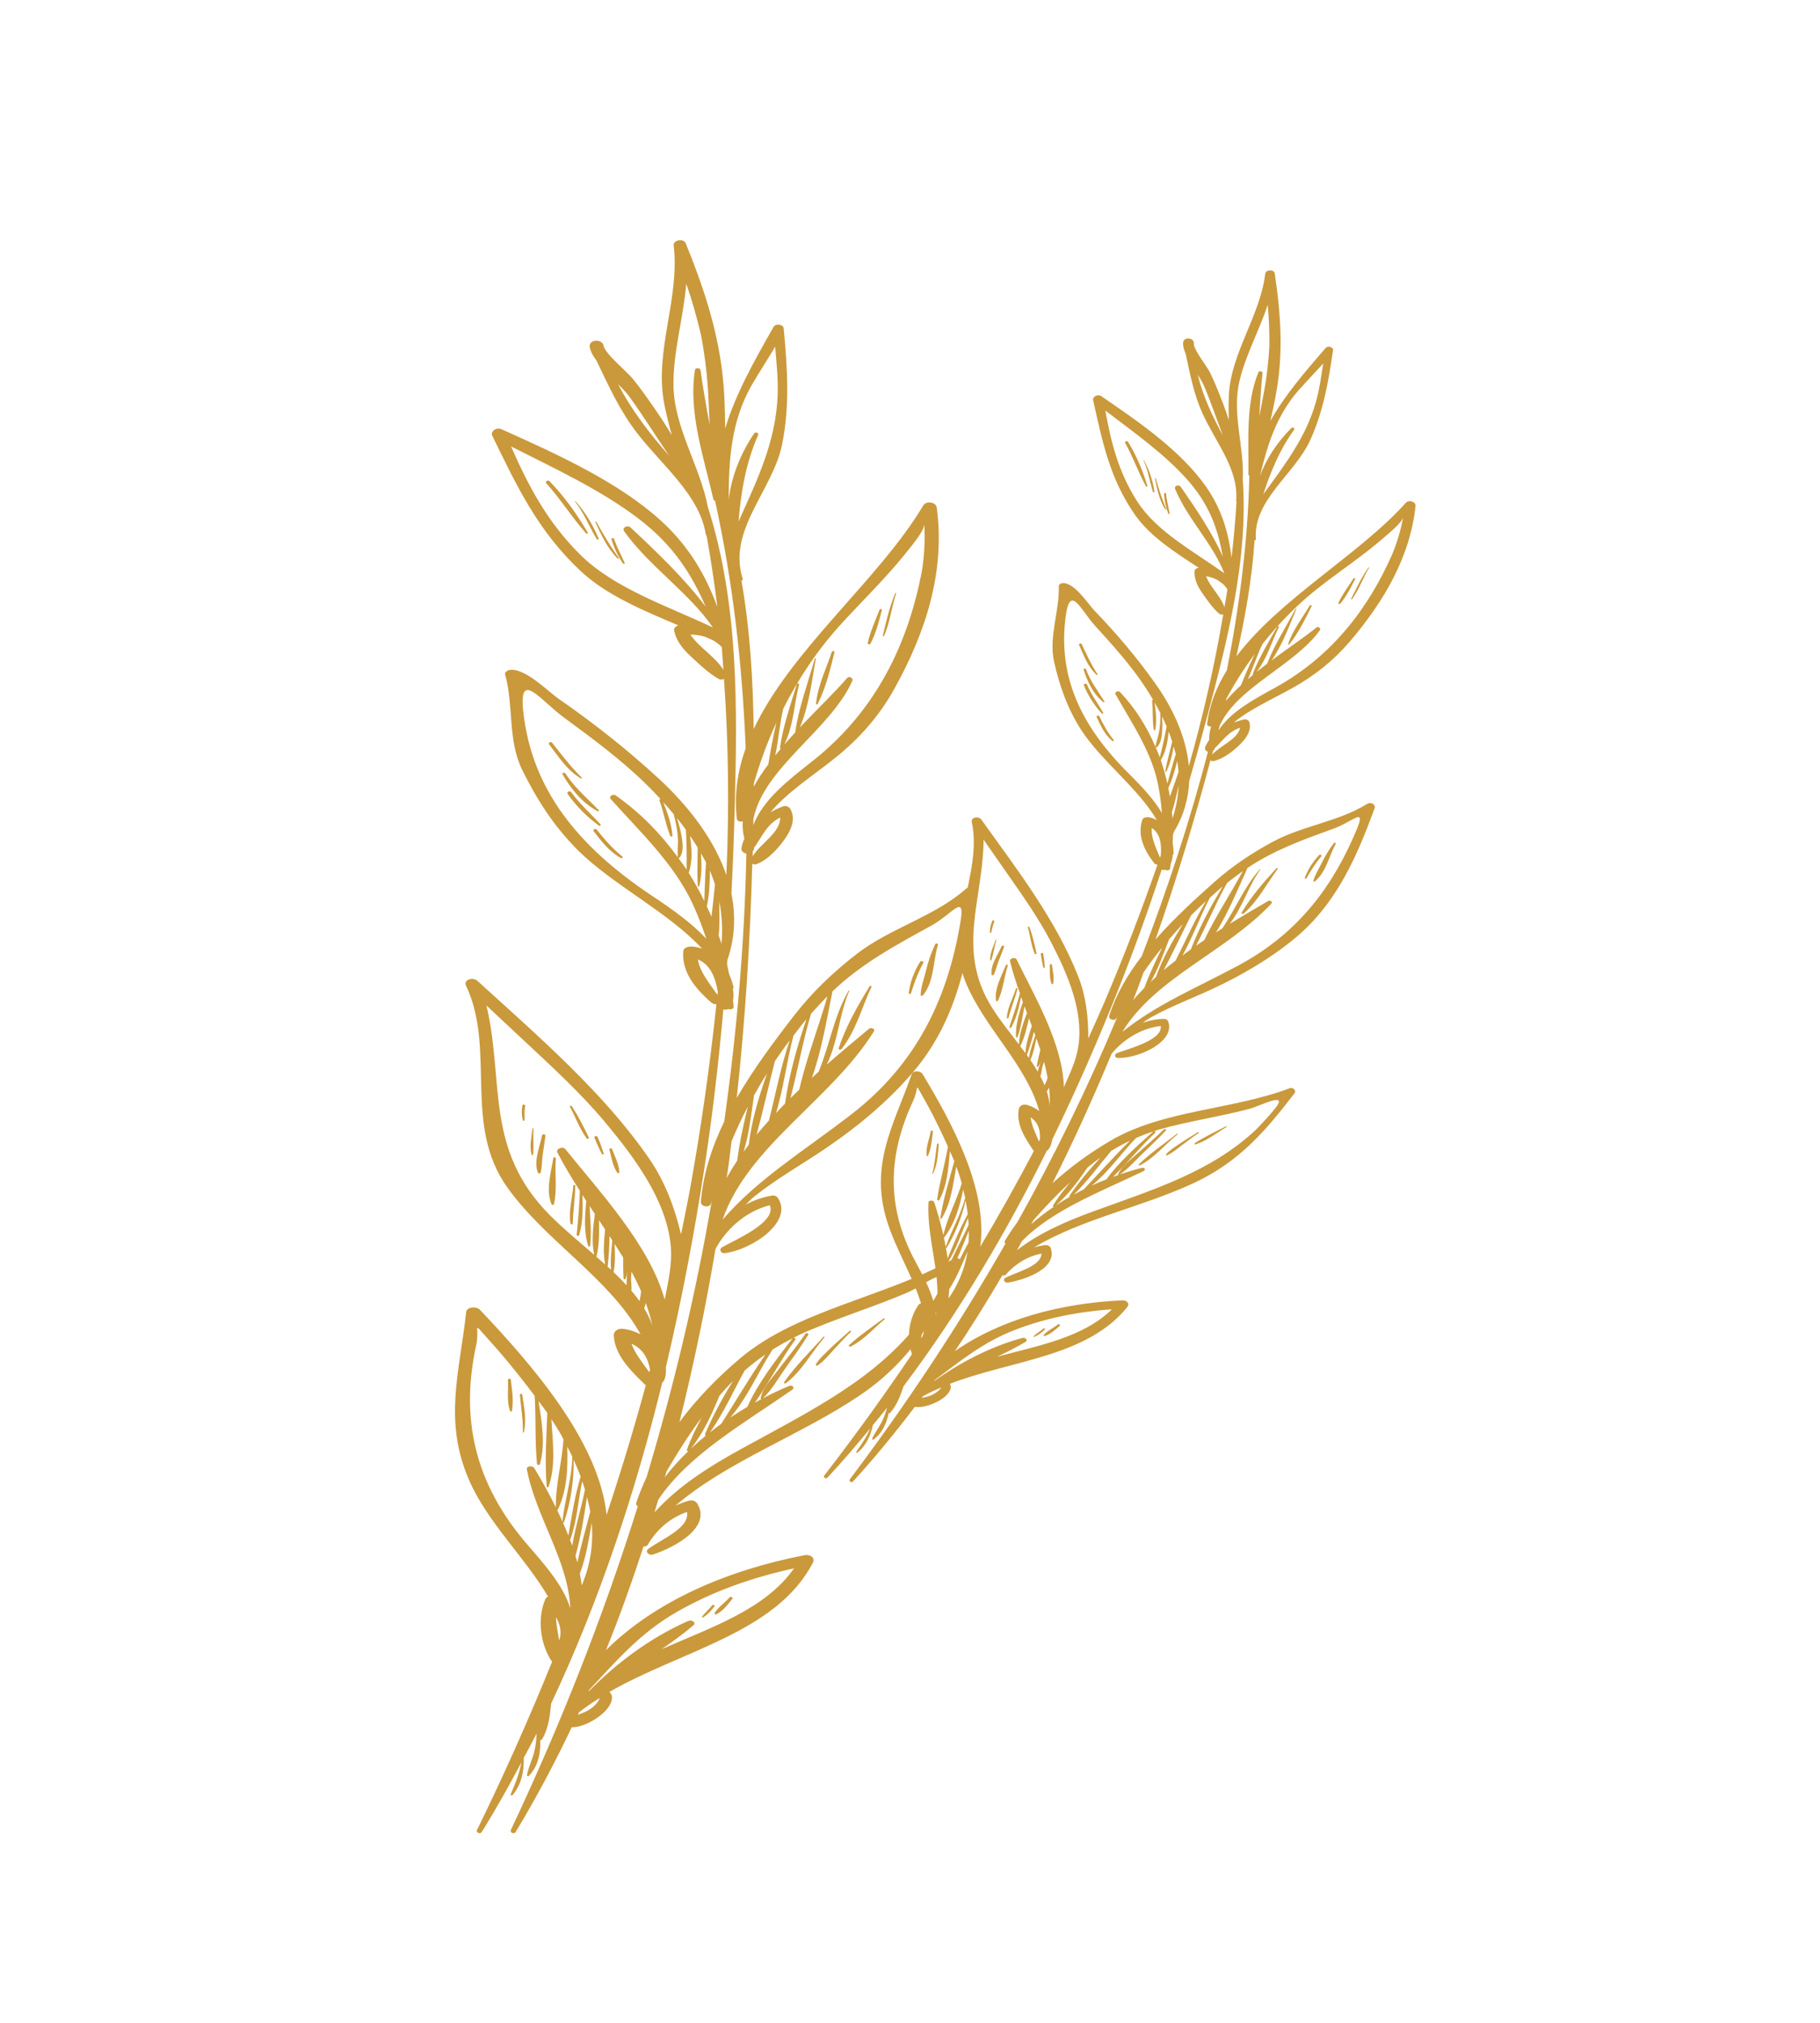 <svg width="72" height="80" viewBox="0 0 72 80" fill="none" xmlns="http://www.w3.org/2000/svg">
<g clip-path="url(#clip0_2540_143)">
<path d="M32.611 58.352C33.833 56.77 34.985 55.171 36.079 53.552C35.845 52.954 35.954 52.15 36.337 51.604C36.361 51.571 36.396 51.554 36.435 51.545C36.033 50.233 35.169 49.005 34.927 47.631C34.587 45.697 35.437 44.28 36.066 42.484C36.122 42.322 36.416 42.343 36.496 42.475C37.626 44.349 39.088 47.005 38.781 49.304C39.519 48.062 40.225 46.803 40.897 45.525C40.545 45.004 40.189 44.463 40.307 43.852C40.331 43.729 40.48 43.655 40.629 43.697C40.812 43.747 40.973 43.835 41.114 43.942C40.583 42.075 38.964 40.68 38.206 38.858C37.327 36.745 38.883 34.592 38.444 32.504C38.406 32.319 38.714 32.264 38.822 32.413C40.263 34.419 41.777 36.393 42.653 38.61C42.967 39.406 43.057 40.24 43.053 41.071C43.266 40.594 43.485 40.12 43.691 39.637C44.443 37.868 45.148 36.047 45.79 34.197C45.74 34.193 45.689 34.175 45.66 34.138C45.255 33.607 44.99 33.048 45.188 32.425C45.22 32.325 45.371 32.304 45.475 32.325C45.587 32.349 45.682 32.389 45.767 32.437C45.036 31.183 43.584 30.104 42.796 28.903C42.233 28.046 41.914 27.118 41.7 26.172C41.478 25.189 41.919 24.17 41.886 23.18C41.883 23.104 41.99 23.056 42.073 23.06C42.542 23.079 43.049 23.895 43.303 24.156C44.184 25.067 44.984 26.019 45.695 27.019C46.413 28.024 46.926 29.157 47.031 30.296C47.595 28.31 48.054 26.303 48.392 24.295C48.339 24.313 48.272 24.307 48.224 24.264C47.952 24.026 47.752 23.722 47.555 23.444C47.37 23.184 47.24 22.893 47.255 22.591C47.259 22.517 47.337 22.468 47.423 22.455C46.473 21.84 45.497 21.208 44.914 20.38C43.897 18.932 43.605 17.436 43.244 15.823C43.215 15.691 43.427 15.572 43.565 15.667C45.066 16.69 46.702 17.825 47.683 19.206C48.328 20.113 48.606 21.07 48.719 22.064C48.807 21.323 48.871 20.584 48.918 19.845C48.91 19.834 48.902 19.823 48.903 19.808C49.01 18.574 48.108 17.51 47.591 16.394C47.229 15.612 47.083 14.806 46.906 13.995C46.832 13.826 46.789 13.666 46.808 13.531C46.841 13.315 47.231 13.354 47.227 13.566C47.199 13.81 47.736 14.471 47.857 14.712C48.047 15.093 48.199 15.485 48.353 15.876C48.449 16.121 48.535 16.367 48.614 16.614C48.602 16.283 48.601 15.952 48.615 15.623C48.693 13.968 49.858 12.475 50.054 10.824C50.074 10.657 50.404 10.644 50.429 10.815C50.636 12.188 50.744 13.52 50.582 14.9C50.512 15.488 50.39 16.068 50.257 16.647C50.808 15.661 51.589 14.745 52.443 13.764C52.535 13.658 52.753 13.727 52.735 13.852C52.557 15.071 52.362 16.227 51.843 17.386C51.233 18.747 49.572 19.766 49.683 21.313C49.686 21.346 49.66 21.366 49.63 21.377C49.531 22.909 49.253 24.444 48.913 25.959C50.625 23.682 53.778 21.933 55.61 19.89C55.737 19.748 56.016 19.842 55.999 20.008C55.793 21.974 54.794 23.735 53.411 25.358C52.78 26.099 52.036 26.705 51.118 27.217C50.334 27.656 49.462 28.034 48.808 28.576C48.945 28.525 49.085 28.482 49.225 28.453C49.321 28.434 49.407 28.498 49.426 28.566C49.511 28.875 49.329 29.163 49.094 29.402C48.838 29.663 48.438 29.995 48.031 30.095C47.972 30.11 47.921 30.097 47.886 30.07C47.25 32.454 46.536 34.814 45.713 37.154C46.419 36.351 47.231 35.6 48.047 34.877C48.736 34.266 49.51 33.742 50.366 33.283C51.539 32.653 52.95 32.497 54.086 31.793C54.243 31.696 54.433 31.825 54.381 31.965C53.712 33.775 52.918 35.706 51.232 37.103C50.263 37.904 49.157 38.556 47.95 39.117C47.154 39.486 46.29 39.811 45.539 40.233C45.423 40.297 45.313 40.372 45.206 40.451C45.477 40.357 45.766 40.297 46.066 40.295C46.119 40.294 46.187 40.333 46.204 40.374C46.536 41.17 45.081 41.858 44.224 41.841C44.091 41.839 44.076 41.69 44.184 41.649C44.642 41.476 46.007 41.13 45.918 40.579C45.119 40.659 44.395 41.158 43.975 41.676C43.263 43.388 42.486 45.104 41.635 46.798C42.316 46.173 43.088 45.609 43.93 45.114C46.013 43.892 48.724 43.902 51.008 43.043C51.168 42.983 51.291 43.134 51.209 43.24C50.128 44.645 49.066 45.934 47.221 46.791C45.156 47.749 42.786 48.206 40.904 49.336C41.046 49.294 41.193 49.26 41.347 49.243C41.461 49.23 41.544 49.287 41.572 49.37C41.828 50.138 40.642 50.594 39.874 50.726C39.747 50.748 39.656 50.599 39.768 50.54C40.231 50.295 41.178 50.087 41.203 49.579C40.621 49.687 40.135 50.016 39.796 50.402C39.761 50.442 39.704 50.45 39.653 50.439C39.057 51.457 38.436 52.46 37.775 53.437C39.586 52.173 41.961 51.537 44.398 51.427C44.581 51.418 44.703 51.557 44.599 51.687C43.005 53.673 40.03 53.785 37.573 54.728C37.61 54.785 37.627 54.85 37.609 54.913C37.553 55.116 37.358 55.278 37.151 55.396C36.911 55.532 36.508 55.69 36.191 55.639C35.419 56.657 34.609 57.644 33.751 58.586C33.683 58.66 33.563 58.581 33.623 58.501C35.907 55.466 37.95 52.377 39.775 49.186C39.743 49.154 39.731 49.112 39.758 49.065C39.91 48.811 40.079 48.565 40.256 48.324C41.722 45.69 43.047 42.986 44.219 40.175C44.206 40.202 44.19 40.228 44.177 40.255C44.1 40.408 43.835 40.316 43.883 40.164C44.154 39.323 44.609 38.546 45.169 37.815C46.177 35.19 47.074 32.478 47.786 29.731C47.707 29.708 47.649 29.628 47.673 29.558C47.71 29.455 47.769 29.358 47.835 29.265C47.832 29.085 47.858 28.907 47.911 28.731C47.835 28.741 47.746 28.701 47.755 28.626C47.848 27.863 48.128 27.165 48.533 26.511C49.044 23.943 49.366 21.364 49.425 18.816C49.405 18.805 49.387 18.79 49.387 18.764C49.406 17.458 49.269 15.981 49.781 14.726C49.81 14.65 49.954 14.682 49.946 14.757C49.885 15.319 49.854 15.893 49.817 16.469C49.883 16.134 49.951 15.8 50.011 15.465C50.118 14.875 50.184 14.298 50.215 13.702C50.224 13.15 50.202 12.601 50.151 12.051C49.821 13.076 49.258 14.067 49.024 15.113C48.736 16.395 49.231 17.689 49.165 18.973C49.384 22.091 48.569 25.276 47.764 28.311C47.534 29.175 47.294 30.036 47.045 30.894C47.018 31.576 46.833 32.252 46.441 32.898C46.427 32.941 46.413 32.983 46.401 33.026C46.399 33.127 46.395 33.227 46.39 33.328C46.412 33.466 46.427 33.608 46.425 33.758C46.425 33.78 46.411 33.794 46.393 33.805C46.388 33.931 46.362 34.054 46.313 34.164C46.305 34.223 46.3 34.283 46.29 34.341C46.277 34.425 46.176 34.436 46.111 34.399C46.061 34.414 46.005 34.41 45.958 34.391C45.433 35.983 44.866 37.566 44.24 39.137C43.458 41.103 42.589 43.094 41.629 45.065C41.609 45.198 41.57 45.329 41.488 45.448C41.471 45.475 41.443 45.493 41.413 45.509C39.809 48.744 37.935 51.91 35.747 54.821C35.62 55.192 35.489 55.57 35.206 55.885C35.191 55.904 35.166 55.892 35.159 55.875C35.08 56.268 34.912 56.678 34.553 56.933C34.527 56.952 34.49 56.926 34.501 56.903C34.598 56.679 34.758 56.473 34.872 56.255C34.971 56.067 35.038 55.871 35.093 55.674C34.905 55.912 34.711 56.142 34.518 56.377C34.521 56.38 34.528 56.381 34.527 56.385C34.439 56.77 34.274 57.164 33.922 57.448C33.893 57.471 33.859 57.436 33.875 57.413C34.089 57.113 34.289 56.817 34.426 56.492C33.879 57.155 33.323 57.809 32.737 58.435C32.669 58.507 32.549 58.428 32.61 58.348L32.611 58.352ZM47.626 15.248C47.573 15.124 47.483 14.976 47.383 14.818C47.585 15.651 47.963 16.469 48.382 17.228C48.126 16.57 47.905 15.903 47.626 15.248ZM36.462 55.286C36.58 55.261 36.698 55.236 36.805 55.194C36.968 55.13 37.115 55.034 37.213 54.911C37.222 54.899 37.229 54.885 37.234 54.871C36.988 54.977 36.746 55.088 36.515 55.217C36.498 55.24 36.479 55.263 36.462 55.286ZM36.946 54.628C37.95 53.905 39.173 53.257 40.446 52.914C40.565 52.881 40.682 53.003 40.568 53.071C40.209 53.284 39.829 53.476 39.441 53.659C41.072 53.214 42.828 52.911 43.989 51.781C42.652 51.874 41.387 52.122 40.16 52.592C38.901 53.074 37.979 53.836 36.986 54.574C36.973 54.592 36.96 54.61 36.947 54.627L36.946 54.628ZM43.024 46.171C42.662 46.698 42.276 47.235 41.778 47.666C41.955 47.55 42.136 47.437 42.324 47.33C42.307 47.32 42.296 47.305 42.309 47.287C42.667 46.772 43.085 46.263 43.538 45.782C43.359 45.904 43.192 46.038 43.024 46.171ZM43.959 45.517C43.469 46.098 43.028 46.712 42.473 47.25C42.606 47.177 42.738 47.104 42.874 47.037C43.481 46.4 44.066 45.739 44.701 45.116C44.441 45.237 44.198 45.374 43.96 45.516L43.959 45.517ZM44.944 45.003C44.353 45.619 43.869 46.334 43.187 46.889C43.38 46.801 43.576 46.716 43.773 46.639C44.266 45.959 44.971 45.331 45.62 44.752C45.629 44.745 45.638 44.743 45.647 44.741C45.403 44.818 45.17 44.907 44.944 45.003ZM40.234 49.443C41.105 48.767 42.153 48.307 43.296 47.892C45.687 47.025 47.882 46.346 49.647 44.714C49.896 44.467 50.13 44.212 50.351 43.949C51.123 43.07 49.851 43.74 49.451 43.847C48.261 44.165 47.026 44.336 45.84 44.674C45.776 44.693 45.719 44.718 45.657 44.737C45.695 44.736 45.732 44.769 45.701 44.798C45.111 45.354 44.612 45.982 44.031 46.544C44.105 46.517 44.178 46.488 44.252 46.463C44.238 46.458 44.228 46.448 44.234 46.435C44.364 46.135 44.708 45.882 44.966 45.647C45.325 45.319 45.702 45.004 46.043 44.665C46.081 44.627 46.157 44.67 46.12 44.71C45.827 45.026 45.509 45.327 45.193 45.629C44.914 45.895 44.642 46.221 44.305 46.444C44.594 46.347 44.886 46.258 45.173 46.187C45.281 46.16 45.341 46.267 45.245 46.313C43.548 47.13 41.657 47.838 40.432 49.081C40.365 49.201 40.301 49.323 40.234 49.442L40.234 49.443ZM40.796 48.417C41.069 48.17 41.372 47.939 41.693 47.723C41.665 47.724 41.637 47.707 41.653 47.681C41.85 47.361 42.091 47.054 42.341 46.751C41.823 47.227 41.345 47.734 40.888 48.25C40.858 48.306 40.826 48.36 40.796 48.417ZM46.249 37.15C46.028 37.714 45.828 38.297 45.522 38.833C45.592 38.767 45.659 38.699 45.732 38.634C45.987 37.916 46.383 37.217 46.799 36.538C46.609 36.738 46.427 36.943 46.249 37.15ZM47.119 36.203C46.756 36.922 46.413 37.65 46.039 38.365C46.191 38.237 46.348 38.112 46.508 37.989C46.907 37.202 47.255 36.396 47.716 35.632C47.51 35.818 47.313 36.01 47.119 36.203ZM47.863 35.504C47.473 36.256 47.191 37.046 46.779 37.789C46.891 37.707 47.001 37.623 47.113 37.542C47.442 36.693 47.886 35.858 48.373 35.058C48.196 35.201 48.031 35.355 47.863 35.504ZM48.546 34.916C48.093 35.73 47.74 36.578 47.317 37.4C47.424 37.326 47.531 37.253 47.64 37.181C48.081 36.258 48.678 35.356 49.167 34.451C48.955 34.602 48.749 34.757 48.546 34.916ZM48.979 38.189C51.417 36.887 52.774 34.965 53.672 32.804C54.054 31.886 53.51 32.499 52.768 32.768C51.516 33.221 50.407 33.619 49.352 34.326C48.978 35.147 48.609 36.059 48.106 36.876C48.187 36.824 48.269 36.771 48.35 36.72C48.881 35.949 49.207 35.096 49.843 34.373C49.852 34.364 49.868 34.374 49.861 34.383C49.385 35.049 49.16 35.876 48.646 36.538C49.179 36.21 49.699 35.908 50.165 35.635C50.248 35.587 50.363 35.666 50.298 35.735C48.5 37.651 45.715 38.656 44.401 40.808C45.767 39.715 47.248 39.114 48.979 38.189ZM44.982 39.162C44.932 39.293 44.878 39.425 44.827 39.556C44.963 39.391 45.113 39.23 45.27 39.071C45.467 38.53 45.721 37.997 45.98 37.468C45.717 37.791 45.469 38.122 45.238 38.461C45.151 38.694 45.071 38.93 44.982 39.162ZM51.083 16.932C51.139 16.876 51.236 16.937 51.194 16.996C50.615 17.804 50.264 18.663 49.976 19.55C50.859 18.337 51.674 17.274 52.065 15.872C52.202 15.379 52.269 14.872 52.347 14.372C52.345 14.388 51.562 15.216 51.36 15.449C50.473 16.473 50.13 17.643 49.843 18.831C50.094 18.143 50.524 17.494 51.083 16.932ZM48.519 27.628C48.511 27.659 48.504 27.688 48.496 27.718C48.671 27.508 48.874 27.303 49.092 27.103C49.262 26.687 49.44 26.269 49.641 25.861C49.217 26.433 48.842 27.027 48.519 27.628ZM47.996 29.677C47.982 29.733 47.966 29.788 47.951 29.843C48.294 29.472 48.947 29.254 49.061 28.78C48.591 28.935 48.371 29.296 48.05 29.596C48.049 29.606 48.048 29.615 48.048 29.625C48.048 29.655 48.025 29.67 47.997 29.677L47.996 29.677ZM48.25 28.703C48.233 28.765 48.217 28.828 48.201 28.891C48.678 28.16 49.536 27.696 50.445 27.196C52.754 25.924 54.173 23.978 55.085 21.902C55.278 21.43 55.419 20.95 55.508 20.46C55.462 20.669 54.959 21.078 54.715 21.289C53.962 21.941 53.104 22.521 52.302 23.135C51.41 23.816 50.624 24.613 49.945 25.469C49.723 25.923 49.577 26.405 49.364 26.863C49.434 26.802 49.505 26.742 49.578 26.682C49.565 26.674 49.556 26.662 49.562 26.646C49.805 26.015 50.19 25.386 50.529 24.782C50.548 24.749 50.611 24.768 50.594 24.802C50.304 25.376 50.129 26.041 49.712 26.572C49.849 26.463 49.989 26.355 50.129 26.249L50.128 26.248C50.417 25.503 50.873 24.792 51.256 24.075C51.264 24.061 51.29 24.069 51.284 24.084C50.996 24.764 50.744 25.483 50.305 26.116C50.957 25.636 51.606 25.199 52.075 24.82C52.159 24.752 52.264 24.856 52.215 24.925C51.215 26.32 48.931 27.178 48.25 28.703ZM46.711 19.255C47.328 20.141 47.943 21.049 48.373 22.006C48.187 20.958 47.867 19.991 46.997 19.001C46.087 17.966 44.874 17.112 43.728 16.238C43.952 17.49 44.251 18.688 44.995 19.84C45.762 21.027 47.205 21.793 48.435 22.672C47.975 21.496 46.971 20.511 46.487 19.334C46.438 19.216 46.633 19.143 46.711 19.255L46.711 19.255ZM48.557 23.31C48.503 23.223 48.437 23.146 48.36 23.078C48.289 23.028 48.218 22.978 48.144 22.927C48.015 22.86 47.87 22.814 47.712 22.789C47.878 23.227 48.3 23.583 48.44 24.018C48.477 23.782 48.523 23.546 48.557 23.31ZM45.902 28.199C45.831 28.061 45.755 27.923 45.676 27.784C45.728 28.137 45.765 28.501 45.708 28.854C45.703 28.882 45.646 28.885 45.641 28.855C45.584 28.478 45.62 28.096 45.577 27.717C45.574 27.694 45.595 27.68 45.617 27.678C45.518 27.506 45.412 27.335 45.297 27.162C44.738 26.311 44.027 25.524 43.32 24.747C42.751 24.123 42.334 23.075 42.16 24.371C41.837 26.783 42.785 28.74 44.667 30.606C45.183 31.118 45.645 31.613 45.967 32.153C45.933 31.762 45.886 31.371 45.803 30.978C45.536 29.704 44.785 28.615 44.13 27.456C44.082 27.371 44.234 27.293 44.308 27.369C44.923 28.017 45.378 28.756 45.71 29.536C45.739 29.343 45.817 29.153 45.852 28.958C45.896 28.707 45.908 28.451 45.902 28.198L45.902 28.199ZM45.971 28.334C45.984 28.516 45.989 28.698 45.977 28.88C45.963 29.089 45.944 29.392 45.758 29.557C45.744 29.569 45.724 29.564 45.716 29.551C45.773 29.684 45.833 29.816 45.882 29.951C45.987 29.545 46.077 29.141 46.153 28.733C46.097 28.6 46.036 28.467 45.971 28.334ZM46.429 29.518C46.374 29.858 46.295 30.197 46.141 30.514C46.132 30.533 46.095 30.526 46.098 30.506C46.164 30.111 46.282 29.721 46.374 29.329C46.333 29.197 46.281 29.065 46.231 28.934C46.195 29.325 46.13 29.716 45.922 30.065C46.026 30.368 46.113 30.677 46.182 30.988C46.29 30.6 46.394 30.21 46.515 29.824C46.492 29.721 46.456 29.62 46.428 29.517L46.429 29.518ZM46.385 32.369C46.53 31.924 46.607 31.493 46.627 31.071C46.541 31.419 46.481 31.771 46.359 32.112C46.366 32.198 46.38 32.284 46.385 32.369ZM46.623 30.529C46.612 30.381 46.594 30.235 46.57 30.089C46.482 30.456 46.382 30.82 46.217 31.167C46.239 31.279 46.263 31.391 46.281 31.503C46.398 31.179 46.514 30.856 46.623 30.529ZM45.922 33.825C45.954 33.428 45.916 32.963 45.564 32.749C45.53 33.142 45.741 33.54 45.889 33.918C45.901 33.887 45.911 33.856 45.922 33.825ZM41.325 42.922C41.355 42.857 41.386 42.792 41.41 42.726C41.422 42.694 41.433 42.661 41.445 42.629C41.407 42.414 41.358 42.202 41.302 41.99C41.284 42.049 41.259 42.107 41.244 42.168C41.211 42.299 41.206 42.438 41.157 42.566C41.219 42.684 41.277 42.803 41.325 42.922ZM41.053 42.381C41.071 42.305 41.095 42.23 41.115 42.157C41.136 42.084 41.163 42.013 41.188 41.942C41.157 42.024 41.121 42.104 41.072 42.179C41.056 42.201 41.009 42.196 41.014 42.168C41.05 41.95 41.105 41.736 41.156 41.52C41.107 41.369 41.052 41.219 40.999 41.068C40.939 41.355 40.885 41.651 40.762 41.922C40.865 42.073 40.964 42.226 41.053 42.381ZM40.704 41.839C40.748 41.54 40.863 41.237 40.956 40.945C40.939 40.898 40.92 40.851 40.903 40.804C40.827 41.117 40.733 41.426 40.624 41.728C40.65 41.765 40.679 41.802 40.704 41.839ZM40.566 41.65C40.581 41.289 40.703 40.934 40.82 40.579C40.783 40.477 40.744 40.374 40.705 40.271C40.623 40.65 40.534 41.031 40.362 41.377C40.43 41.467 40.5 41.558 40.566 41.65ZM42.088 42.994C42.323 42.458 42.585 41.931 42.667 41.34C42.857 39.957 42.232 38.522 41.584 37.269C41.074 36.281 40.401 35.344 39.751 34.411C39.471 34.009 39.188 33.608 38.91 33.206C38.909 33.239 38.911 33.271 38.91 33.304C38.868 35.642 37.817 37.611 39.27 39.891C39.566 40.356 39.945 40.825 40.309 41.306C40.321 40.896 40.475 40.47 40.627 40.061C40.594 39.974 40.562 39.885 40.528 39.797C40.45 40.207 40.394 40.623 40.253 41.018C40.245 41.04 40.197 41.036 40.195 41.013C40.165 40.556 40.311 40.08 40.466 39.628C40.442 39.562 40.42 39.493 40.396 39.425C40.309 39.837 40.216 40.253 40.007 40.635C39.986 40.673 39.919 40.651 39.933 40.612C40.083 40.172 40.227 39.734 40.349 39.288C40.203 38.876 40.066 38.457 39.957 38.018C39.926 37.895 40.165 37.836 40.222 37.954C40.911 39.368 42.042 41.27 42.088 42.994ZM41.531 43.732C41.537 43.486 41.525 43.245 41.499 43.007C41.475 43.063 41.447 43.117 41.413 43.166C41.473 43.352 41.513 43.54 41.531 43.732ZM41.138 45.064C41.163 44.731 41.088 44.398 40.774 44.191C40.808 44.516 40.97 44.825 41.099 45.14C41.112 45.115 41.124 45.089 41.138 45.064ZM37.524 51.346C37.541 51.321 37.562 51.296 37.578 51.272C37.633 51.186 37.685 51.099 37.74 51.013C38.028 50.512 38.197 50.004 38.279 49.487C38.062 49.989 37.861 50.512 37.553 50.98C37.547 51.103 37.54 51.226 37.524 51.346ZM37.561 50.626C37.795 50.125 38.063 49.629 38.315 49.139C38.327 48.986 38.327 48.831 38.325 48.675C38.096 49.261 37.853 49.855 37.553 50.42C37.555 50.488 37.56 50.557 37.561 50.626ZM37.531 50.093C37.758 49.531 38.077 48.985 38.32 48.434C38.316 48.346 38.306 48.258 38.298 48.17C38.029 48.75 37.856 49.359 37.507 49.913C37.514 49.972 37.526 50.033 37.531 50.093ZM37.488 49.768C37.731 49.179 37.972 48.586 38.285 48.019C38.266 47.841 38.233 47.66 38.199 47.478C38.054 48.117 37.807 48.754 37.456 49.339C37.446 49.355 37.428 49.35 37.419 49.339C37.443 49.482 37.469 49.624 37.488 49.768ZM38.182 47.371C38.161 47.266 38.13 47.158 38.104 47.052C37.97 47.702 37.773 48.401 37.358 48.932C37.354 48.938 37.345 48.936 37.339 48.937C37.365 49.061 37.392 49.186 37.414 49.313C37.638 48.656 38.011 48.043 38.182 47.371ZM36.731 47.559C36.737 47.449 36.931 47.459 36.962 47.553C37.094 47.958 37.219 48.397 37.32 48.851C37.472 48.163 37.833 47.497 38.045 46.811C38.034 46.769 38.026 46.727 38.014 46.685C37.962 46.5 37.897 46.317 37.831 46.135C37.705 46.826 37.633 47.571 37.253 48.188C37.239 48.209 37.194 48.204 37.199 48.178C37.313 47.431 37.55 46.669 37.753 45.926C37.701 45.792 37.637 45.66 37.579 45.527C37.523 46.174 37.479 46.864 37.161 47.455C37.141 47.492 37.068 47.48 37.074 47.438C37.174 46.74 37.379 46.046 37.501 45.348C37.314 44.929 37.114 44.513 36.906 44.102C36.77 43.841 36.628 43.583 36.481 43.325C36.174 42.777 36.366 43.02 36.12 43.546C35.122 45.689 35.055 47.74 36.202 49.87C36.582 50.575 36.97 51.272 37.015 51.996C37.301 50.525 36.658 49.075 36.731 47.559ZM36.447 52.935C36.589 52.695 36.595 52.447 36.523 52.205C36.472 52.446 36.467 52.691 36.447 52.935Z" fill="#CA993B"/>
<path d="M45.335 19.232C45.027 18.67 44.825 18.077 44.511 17.516C44.478 17.457 44.59 17.418 44.625 17.475C44.968 18.028 45.209 18.621 45.392 19.218C45.401 19.244 45.349 19.256 45.335 19.232Z" fill="#CA993B"/>
<path d="M45.61 19.451C45.478 19.036 45.423 18.604 45.235 18.201C45.231 18.193 45.246 18.187 45.251 18.196C45.475 18.595 45.602 19.009 45.671 19.443C45.677 19.474 45.62 19.481 45.61 19.451Z" fill="#CA993B"/>
<path d="M46.093 20.14C45.854 19.762 45.778 19.342 45.694 18.928C45.69 18.911 45.722 18.907 45.726 18.924C45.838 19.331 45.969 19.73 46.131 20.127C46.14 20.147 46.106 20.16 46.093 20.14Z" fill="#CA993B"/>
<path d="M46.215 20.31C46.118 20.054 46.062 19.797 46.051 19.529C46.049 19.489 46.128 19.477 46.131 19.519C46.151 19.783 46.224 20.041 46.271 20.302C46.277 20.332 46.225 20.337 46.215 20.31Z" fill="#CA993B"/>
<path d="M54.16 22.455C53.915 22.866 53.77 23.303 53.486 23.701C53.475 23.717 53.444 23.702 53.452 23.686C53.658 23.262 53.857 22.845 54.133 22.446C54.142 22.434 54.168 22.441 54.16 22.455Z" fill="#CA993B"/>
<path d="M53.611 22.9C53.441 23.233 53.271 23.573 53.023 23.875C52.995 23.909 52.931 23.878 52.948 23.843C53.102 23.508 53.339 23.198 53.542 22.88C53.563 22.847 53.629 22.865 53.611 22.9Z" fill="#CA993B"/>
<path d="M50.96 25.468C51.134 24.936 51.516 24.448 51.81 23.953C51.832 23.915 51.906 23.937 51.887 23.977C51.632 24.487 51.373 25.02 51.003 25.486C50.987 25.507 50.953 25.487 50.96 25.468Z" fill="#CA993B"/>
<path d="M43.385 26.691C43.021 26.358 42.878 25.915 42.69 25.509C42.665 25.456 42.766 25.42 42.791 25.473C42.984 25.881 43.168 26.285 43.422 26.673C43.434 26.691 43.4 26.706 43.385 26.691Z" fill="#CA993B"/>
<path d="M43.649 27.768C43.23 27.429 43.01 26.937 42.87 26.485C42.855 26.436 42.949 26.426 42.965 26.472C43.127 26.937 43.432 27.318 43.693 27.746C43.707 27.769 43.669 27.784 43.649 27.768Z" fill="#CA993B"/>
<path d="M43.584 28.214C43.274 27.88 43.046 27.502 42.88 27.109C42.854 27.047 42.971 27.005 42.998 27.067C43.166 27.457 43.423 27.813 43.643 28.185C43.659 28.213 43.608 28.239 43.584 28.214Z" fill="#CA993B"/>
<path d="M43.489 28.326C43.646 28.653 43.817 28.971 44.058 29.266C44.083 29.297 44.034 29.33 44.001 29.302C43.691 29.04 43.542 28.694 43.386 28.363C43.361 28.309 43.464 28.273 43.489 28.326Z" fill="#CA993B"/>
<path d="M52.768 33.343C52.794 33.309 52.863 33.34 52.843 33.375C52.58 33.838 52.471 34.478 52.023 34.854C52.001 34.872 51.95 34.865 51.958 34.834C52.022 34.589 52.177 34.358 52.29 34.124C52.422 33.853 52.579 33.592 52.768 33.343Z" fill="#CA993B"/>
<path d="M52.271 33.868C52.041 34.139 51.851 34.44 51.682 34.737C51.664 34.769 51.605 34.751 51.618 34.717C51.744 34.385 51.924 34.098 52.185 33.817C52.226 33.773 52.309 33.823 52.271 33.868Z" fill="#CA993B"/>
<path d="M49.12 36.092C49.483 35.477 49.992 34.884 50.498 34.338C50.521 34.313 50.567 34.34 50.547 34.366C50.111 34.944 49.776 35.624 49.203 36.128C49.169 36.157 49.095 36.133 49.12 36.092Z" fill="#CA993B"/>
<path d="M40.252 39.106C40.154 39.492 39.996 39.867 39.899 40.253C39.89 40.288 39.827 40.283 39.83 40.247C39.856 39.848 40.074 39.48 40.192 39.095C40.201 39.068 40.259 39.08 40.252 39.107L40.252 39.106Z" fill="#CA993B"/>
<path d="M39.404 39.572C39.329 39.115 39.619 38.596 39.794 38.169C39.81 38.13 39.881 38.154 39.868 38.192C39.722 38.641 39.685 39.147 39.479 39.579C39.465 39.606 39.41 39.603 39.404 39.572Z" fill="#CA993B"/>
<path d="M39.313 38.553C39.297 38.583 39.234 38.581 39.229 38.546C39.174 38.171 39.473 37.767 39.625 37.423C39.647 37.372 39.741 37.403 39.722 37.454C39.652 37.644 39.573 37.833 39.5 38.022C39.433 38.198 39.396 38.382 39.313 38.553Z" fill="#CA993B"/>
<path d="M39.171 37.97C39.16 37.702 39.299 37.425 39.388 37.169C39.393 37.157 39.419 37.162 39.416 37.174C39.34 37.438 39.305 37.713 39.217 37.973C39.211 37.99 39.172 37.988 39.172 37.969L39.171 37.97Z" fill="#CA993B"/>
<path d="M39.157 36.869C39.161 36.714 39.192 36.569 39.254 36.422C39.271 36.38 39.354 36.405 39.336 36.448C39.275 36.587 39.25 36.73 39.215 36.874C39.208 36.903 39.157 36.899 39.157 36.869Z" fill="#CA993B"/>
<path d="M40.727 36.667C40.849 37.006 40.93 37.353 41.005 37.701C41.012 37.733 40.949 37.75 40.934 37.718C40.792 37.38 40.76 37.023 40.665 36.675C40.656 36.642 40.717 36.636 40.727 36.667Z" fill="#CA993B"/>
<path d="M41.272 37.72C41.301 37.898 41.322 38.077 41.332 38.257C41.334 38.284 41.285 38.292 41.277 38.264C41.227 38.089 41.204 37.911 41.172 37.733C41.162 37.682 41.263 37.669 41.272 37.72Z" fill="#CA993B"/>
<path d="M41.615 38.155C41.644 38.396 41.714 38.657 41.663 38.898C41.657 38.928 41.608 38.927 41.596 38.899C41.51 38.666 41.539 38.398 41.532 38.157C41.531 38.12 41.611 38.118 41.615 38.155Z" fill="#CA993B"/>
<path d="M48.491 44.548C48.514 44.536 48.541 44.56 48.518 44.574C48.125 44.805 47.761 45.106 47.305 45.258C47.266 45.272 47.233 45.23 47.267 45.209C47.643 44.961 48.083 44.76 48.491 44.548Z" fill="#CA993B"/>
<path d="M47.382 44.779C47.409 44.762 47.441 44.794 47.415 44.811C47.199 44.955 46.998 45.108 46.794 45.263C46.599 45.41 46.406 45.583 46.171 45.69C46.14 45.704 46.112 45.67 46.13 45.651C46.267 45.492 46.472 45.366 46.654 45.241C46.889 45.08 47.138 44.932 47.382 44.779Z" fill="#CA993B"/>
<path d="M45.053 46.049C45.498 45.612 46.058 45.233 46.56 44.837C46.578 44.823 46.602 44.847 46.584 44.862C46.093 45.255 45.688 45.774 45.103 46.086C45.071 46.103 45.027 46.075 45.053 46.049Z" fill="#CA993B"/>
<path d="M37.068 45.249C37.073 45.213 37.142 45.219 37.139 45.255C37.1 45.652 37.093 46.038 36.913 46.414C36.907 46.427 36.88 46.423 36.884 46.409C36.983 46.027 37.01 45.635 37.068 45.249Z" fill="#CA993B"/>
<path d="M36.658 45.708C36.616 45.391 36.766 45.056 36.819 44.743C36.826 44.698 36.912 44.705 36.907 44.75C36.869 45.064 36.84 45.413 36.71 45.712C36.702 45.732 36.661 45.729 36.658 45.708Z" fill="#CA993B"/>
<path d="M41.855 52.378C41.895 52.346 41.966 52.399 41.927 52.433C41.762 52.579 41.568 52.759 41.336 52.836C41.302 52.848 41.269 52.817 41.291 52.792C41.432 52.63 41.679 52.518 41.855 52.378Z" fill="#CA993B"/>
<path d="M41.335 52.583C41.214 52.697 41.082 52.801 40.915 52.871C40.896 52.879 40.876 52.859 40.889 52.846C41.003 52.736 41.15 52.652 41.271 52.546C41.304 52.516 41.368 52.551 41.335 52.583Z" fill="#CA993B"/>
<path d="M18.872 72.371C19.952 70.165 20.936 67.951 21.84 65.722C21.358 65.019 21.251 63.994 21.575 63.24C21.595 63.194 21.634 63.166 21.683 63.148C20.767 61.583 19.287 60.211 18.558 58.539C17.532 56.185 18.186 54.255 18.441 51.894C18.464 51.679 18.846 51.651 18.988 51.801C21.006 53.932 23.686 56.977 23.997 59.907C24.56 58.216 25.078 56.511 25.547 54.788C24.938 54.202 24.317 53.593 24.281 52.807C24.275 52.649 24.442 52.529 24.645 52.553C24.895 52.581 25.128 52.661 25.34 52.768C24.091 50.535 21.595 49.095 20.07 46.961C18.3 44.484 19.632 41.502 18.433 38.975C18.326 38.751 18.704 38.624 18.887 38.791C21.343 41.027 23.881 43.211 25.678 45.816C26.324 46.753 26.693 47.778 26.942 48.816C27.069 48.18 27.204 47.547 27.319 46.905C27.741 44.553 28.085 42.145 28.341 39.714C28.275 39.718 28.204 39.704 28.157 39.663C27.476 39.076 26.967 38.427 27.03 37.612C27.04 37.481 27.226 37.426 27.367 37.433C27.516 37.441 27.651 37.473 27.774 37.519C26.456 36.088 24.271 35.012 22.896 33.659C21.915 32.693 21.222 31.593 20.66 30.452C20.076 29.264 20.329 27.908 19.983 26.677C19.957 26.582 20.079 26.503 20.186 26.492C20.791 26.428 21.689 27.352 22.093 27.631C23.498 28.604 24.811 29.645 26.026 30.76C27.251 31.883 28.253 33.201 28.735 34.605C28.85 32.018 28.823 29.423 28.641 26.85C28.579 26.883 28.492 26.889 28.418 26.844C27.998 26.598 27.649 26.255 27.312 25.944C26.995 25.654 26.74 25.314 26.668 24.935C26.65 24.841 26.735 24.765 26.84 24.733C25.438 24.143 23.997 23.536 23 22.61C21.256 20.992 20.427 19.177 19.473 17.229C19.394 17.07 19.629 16.881 19.835 16.973C22.067 17.971 24.504 19.082 26.18 20.623C27.283 21.637 27.93 22.781 28.378 24.001C28.264 23.059 28.12 22.123 27.955 21.191C27.941 21.179 27.927 21.167 27.924 21.147C27.683 19.586 26.205 18.424 25.203 17.127C24.501 16.217 24.068 15.237 23.595 14.257C23.449 14.06 23.345 13.868 23.328 13.697C23.304 13.419 23.814 13.396 23.875 13.661C23.913 13.971 24.802 14.697 25.03 14.976C25.389 15.416 25.704 15.877 26.019 16.337C26.217 16.625 26.402 16.917 26.579 17.211C26.462 16.798 26.359 16.385 26.278 15.972C25.871 13.888 26.904 11.804 26.651 9.705C26.625 9.492 27.043 9.414 27.127 9.622C27.812 11.299 28.356 12.944 28.57 14.699C28.661 15.447 28.682 16.195 28.689 16.943C29.092 15.607 29.81 14.316 30.602 12.93C30.688 12.78 30.988 12.826 31.003 12.986C31.148 14.542 31.251 16.024 30.942 17.569C30.578 19.385 28.766 20.969 29.381 22.882C29.395 22.923 29.368 22.953 29.333 22.971C29.674 24.904 29.788 26.876 29.816 28.832C31.309 25.666 34.805 22.89 36.523 19.992C36.642 19.791 37.028 19.856 37.057 20.067C37.395 22.562 36.655 24.951 35.383 27.238C34.803 28.282 34.036 29.179 33.02 29.991C32.151 30.686 31.151 31.323 30.482 32.123C30.641 32.033 30.806 31.953 30.977 31.891C31.094 31.849 31.224 31.913 31.268 31.995C31.472 32.364 31.327 32.759 31.1 33.102C30.852 33.476 30.442 33.965 29.953 34.167C29.881 34.197 29.812 34.189 29.76 34.163C29.675 37.261 29.483 40.345 29.146 43.422C29.802 42.287 30.612 41.197 31.433 40.139C32.128 39.247 32.958 38.447 33.911 37.713C35.218 36.706 36.975 36.246 38.211 35.154C38.383 35.002 38.664 35.128 38.641 35.312C38.339 37.7 37.914 40.262 36.185 42.324C35.192 43.508 33.977 44.529 32.605 45.456C31.7 46.067 30.696 46.635 29.864 47.303C29.736 47.405 29.618 47.52 29.504 47.639C29.823 47.47 30.174 47.341 30.556 47.282C30.625 47.271 30.723 47.307 30.757 47.355C31.425 48.288 29.775 49.42 28.674 49.56C28.503 49.581 28.439 49.398 28.565 49.327C29.097 49.025 30.737 48.336 30.454 47.665C29.457 47.915 28.684 48.674 28.305 49.4C27.919 51.673 27.449 53.963 26.879 56.24C27.559 55.332 28.373 54.481 29.298 53.705C31.588 51.787 35.056 51.291 37.714 49.79C37.901 49.684 38.104 49.85 38.032 49.998C37.079 51.956 36.115 53.767 34.017 55.183C31.671 56.768 28.78 57.783 26.72 59.548C26.889 59.47 27.067 59.4 27.258 59.349C27.399 59.312 27.523 59.367 27.585 59.466C28.147 60.378 26.769 61.17 25.828 61.479C25.672 61.53 25.51 61.361 25.635 61.266C26.153 60.873 27.299 60.436 27.177 59.796C26.466 60.041 25.945 60.543 25.629 61.089C25.597 61.145 25.526 61.166 25.458 61.162C25.007 62.545 24.519 63.916 23.973 65.261C25.902 63.342 28.744 62.101 31.825 61.506C32.057 61.461 32.256 61.612 32.162 61.793C30.731 64.574 26.962 65.272 24.109 66.912C24.173 66.977 24.215 67.054 24.212 67.137C24.202 67.4 24.002 67.639 23.774 67.825C23.509 68.041 23.041 68.314 22.62 68.309C21.944 69.727 21.21 71.112 20.401 72.45C20.337 72.555 20.159 72.479 20.212 72.368C22.204 68.147 23.872 63.903 25.231 59.573C25.18 59.538 25.151 59.488 25.172 59.425C25.288 59.079 25.43 58.74 25.583 58.406C26.651 54.838 27.52 51.211 28.159 47.479C28.15 47.514 28.138 47.55 28.129 47.586C28.078 47.792 27.71 47.727 27.726 47.528C27.816 46.426 28.16 45.37 28.652 44.35C29.139 40.881 29.456 37.324 29.527 33.758C29.42 33.744 29.321 33.654 29.331 33.563C29.347 33.426 29.392 33.294 29.448 33.166C29.389 32.942 29.368 32.714 29.383 32.484C29.288 32.511 29.161 32.478 29.151 32.383C29.037 31.412 29.18 30.486 29.499 29.593C29.368 26.289 28.992 23.006 28.289 19.809C28.259 19.8 28.232 19.784 28.224 19.752C27.848 18.116 27.222 16.296 27.493 14.631C27.508 14.532 27.702 14.544 27.714 14.639C27.807 15.353 27.944 16.077 28.072 16.803C28.055 16.372 28.038 15.942 28.013 15.512C27.97 14.755 27.877 14.021 27.736 13.271C27.578 12.58 27.382 11.897 27.149 11.22C27.04 12.563 26.624 13.907 26.644 15.258C26.667 16.913 27.697 18.438 28.004 20.054C29.236 23.911 29.168 28.043 29.065 31.987C29.036 33.11 28.992 34.231 28.936 35.35C29.11 36.207 29.079 37.088 28.776 37.968C28.771 38.024 28.767 38.08 28.763 38.136C28.792 38.262 28.817 38.388 28.842 38.514C28.912 38.684 28.975 38.858 29.019 39.045C29.025 39.073 29.011 39.093 28.992 39.11C29.023 39.269 29.028 39.427 28.999 39.575C29.007 39.649 29.018 39.725 29.024 39.799C29.033 39.907 28.907 39.939 28.814 39.906C28.753 39.933 28.681 39.939 28.615 39.924C28.43 42.013 28.189 44.096 27.869 46.177C27.469 48.782 26.967 51.432 26.341 54.076C26.357 54.245 26.347 54.416 26.279 54.58C26.264 54.617 26.235 54.646 26.201 54.671C25.139 59.014 23.711 63.322 21.804 67.371C21.754 67.858 21.703 68.355 21.437 68.802C21.423 68.828 21.388 68.818 21.374 68.797C21.392 69.305 21.303 69.848 20.922 70.233C20.894 70.262 20.84 70.237 20.846 70.206C20.901 69.908 21.043 69.621 21.123 69.326C21.192 69.073 21.218 68.816 21.228 68.56C21.06 68.892 20.882 69.216 20.708 69.545C20.712 69.549 20.721 69.548 20.721 69.554C20.727 70.051 20.636 70.574 20.272 70.996C20.242 71.029 20.188 70.993 20.202 70.961C20.383 70.546 20.549 70.138 20.624 69.706C20.129 70.638 19.617 71.559 19.059 72.451C18.994 72.555 18.817 72.477 18.87 72.367L18.872 72.371ZM24.898 15.688C24.793 15.543 24.633 15.374 24.456 15.196C24.969 16.2 25.702 17.151 26.47 18.021C25.941 17.247 25.455 16.454 24.898 15.688ZM22.859 67.818C23.002 67.765 23.146 67.711 23.27 67.639C23.459 67.528 23.617 67.38 23.704 67.208C23.713 67.192 23.717 67.172 23.72 67.155C23.437 67.332 23.162 67.517 22.905 67.721C22.891 67.753 22.874 67.785 22.859 67.818ZM23.278 66.905C24.34 65.812 25.705 64.774 27.227 64.106C27.37 64.043 27.557 64.173 27.432 64.279C27.038 64.613 26.61 64.924 26.17 65.225C28.119 64.363 30.272 63.656 31.411 62.026C29.73 62.393 28.188 62.94 26.763 63.757C25.301 64.595 24.355 65.72 23.312 66.83C23.301 66.855 23.289 66.879 23.278 66.904L23.278 66.905ZM28.463 55.196C28.162 55.923 27.832 56.666 27.327 57.298C27.518 57.12 27.715 56.944 27.922 56.775C27.897 56.766 27.879 56.749 27.89 56.724C28.19 56.014 28.569 55.299 29.002 54.613C28.81 54.8 28.637 54.998 28.462 55.196L28.463 55.196ZM29.459 54.203C29.009 55.022 28.633 55.871 28.089 56.647C28.236 56.532 28.383 56.416 28.536 56.306C29.117 55.397 29.663 54.461 30.285 53.563C29.989 53.763 29.72 53.979 29.459 54.202L29.459 54.203ZM30.561 53.376C29.993 54.257 29.593 55.241 28.89 56.063C29.111 55.916 29.335 55.774 29.564 55.64C29.986 54.698 30.695 53.782 31.349 52.935C31.357 52.925 31.369 52.922 31.38 52.917C31.091 53.059 30.821 53.214 30.561 53.377L30.561 53.376ZM25.896 59.809C26.803 58.8 28.002 58.028 29.337 57.296C32.129 55.764 34.727 54.504 36.485 52.133C36.727 51.778 36.949 51.415 37.151 51.045C37.869 49.802 36.448 50.877 35.969 51.086C34.545 51.707 33.019 52.152 31.606 52.797C31.53 52.832 31.465 52.875 31.39 52.91C31.439 52.902 31.497 52.936 31.466 52.978C30.881 53.784 30.436 54.661 29.864 55.473C29.95 55.425 30.036 55.376 30.122 55.33C30.103 55.326 30.087 55.316 30.091 55.299C30.165 54.899 30.527 54.519 30.786 54.177C31.145 53.7 31.53 53.236 31.863 52.748C31.899 52.693 32.01 52.733 31.975 52.789C31.697 53.24 31.382 53.675 31.071 54.111C30.796 54.497 30.547 54.955 30.184 55.297C30.524 55.121 30.869 54.956 31.215 54.813C31.345 54.759 31.455 54.881 31.346 54.957C29.427 56.296 27.224 57.536 26.038 59.318C25.99 59.481 25.945 59.645 25.895 59.807L25.896 59.809ZM26.302 58.42C26.575 58.06 26.892 57.715 27.236 57.385C27.2 57.391 27.159 57.376 27.172 57.34C27.326 56.903 27.54 56.475 27.767 56.049C27.251 56.74 26.794 57.464 26.368 58.194C26.346 58.27 26.322 58.345 26.302 58.421L26.302 58.42ZM29.83 43.318C29.719 44.064 29.642 44.83 29.415 45.557C29.484 45.461 29.549 45.364 29.622 45.269C29.729 44.324 30.022 43.376 30.345 42.45C30.164 42.735 29.995 43.025 29.831 43.318L29.83 43.318ZM30.653 41.971C30.408 42.938 30.192 43.911 29.932 44.875C30.088 44.687 30.251 44.501 30.418 44.317C30.687 43.26 30.886 42.187 31.241 41.146C31.035 41.416 30.842 41.693 30.654 41.971L30.653 41.971ZM31.39 40.957C31.122 41.971 31.003 43.011 30.703 44.017C30.82 43.893 30.935 43.768 31.055 43.646C31.216 42.523 31.527 41.397 31.905 40.304C31.723 40.517 31.559 40.739 31.389 40.957L31.39 40.957ZM32.084 40.094C31.753 41.197 31.562 42.323 31.271 43.429C31.385 43.317 31.5 43.205 31.617 43.095C31.899 41.859 32.387 40.62 32.735 39.397C32.511 39.625 32.294 39.858 32.083 40.094L32.084 40.094ZM33.637 44.105C36.356 42.02 37.504 39.363 37.991 36.494C38.2 35.276 37.692 36.143 36.825 36.618C35.362 37.419 34.066 38.125 32.933 39.207C32.707 40.302 32.514 41.511 32.12 42.627C32.208 42.547 32.296 42.465 32.384 42.387C32.827 41.323 32.984 40.195 33.576 39.173C33.584 39.16 33.608 39.169 33.602 39.182C33.197 40.104 33.161 41.18 32.706 42.103C33.289 41.593 33.861 41.118 34.373 40.69C34.465 40.614 34.636 40.692 34.573 40.79C32.86 43.521 29.607 45.299 28.585 48.235C29.998 46.614 31.707 45.585 33.637 44.105ZM28.825 46.07C28.801 46.243 28.772 46.418 28.746 46.592C28.871 46.359 29.012 46.129 29.165 45.901C29.252 45.189 29.414 44.475 29.583 43.766C29.345 44.219 29.129 44.679 28.938 45.145C28.898 45.454 28.868 45.762 28.825 46.07ZM29.832 17.145C29.887 17.064 30.029 17.122 29.993 17.204C29.5 18.322 29.314 19.462 29.217 20.623C29.975 18.942 30.692 17.46 30.763 15.635C30.788 14.993 30.719 14.348 30.665 13.708C30.668 13.728 29.921 14.91 29.733 15.239C28.913 16.685 28.83 18.212 28.828 19.75C28.939 18.843 29.29 17.951 29.832 17.145ZM29.822 30.993C29.822 31.032 29.821 31.07 29.821 31.109C29.98 30.814 30.177 30.52 30.394 30.229C30.485 29.677 30.584 29.121 30.716 28.573C30.349 29.367 30.051 30.18 29.822 30.993ZM29.78 33.651C29.778 33.723 29.775 33.795 29.773 33.867C30.098 33.339 30.866 32.944 30.867 32.33C30.314 32.611 30.143 33.104 29.823 33.54C29.826 33.552 29.827 33.564 29.83 33.576C29.84 33.614 29.815 33.636 29.781 33.651L29.78 33.651ZM29.806 32.386C29.805 32.467 29.803 32.548 29.801 32.63C30.189 31.627 31.144 30.887 32.153 30.091C34.716 28.069 35.935 25.37 36.467 22.605C36.569 21.98 36.602 21.352 36.566 20.724C36.572 20.994 36.054 21.598 35.806 21.908C35.043 22.864 34.124 23.75 33.285 24.668C32.353 25.686 31.592 26.83 30.986 28.026C30.84 28.635 30.8 29.265 30.669 29.877C30.74 29.788 30.813 29.7 30.887 29.612C30.868 29.604 30.853 29.59 30.855 29.57C30.974 28.735 31.274 27.876 31.522 27.058C31.536 27.014 31.624 27.026 31.612 27.071C31.416 27.843 31.395 28.706 31.025 29.449C31.166 29.287 31.312 29.125 31.459 28.968L31.458 28.966C31.599 27.98 31.965 27.006 32.235 26.039C32.241 26.02 32.278 26.025 32.274 26.044C32.114 26.948 32.012 27.894 31.643 28.767C32.33 28.045 33.027 27.378 33.511 26.816C33.597 26.716 33.763 26.825 33.721 26.921C32.87 28.852 30.212 30.352 29.806 32.385L29.806 32.386ZM24.953 20.868C26.012 21.859 27.076 22.878 27.918 23.994C27.36 22.719 26.655 21.57 25.241 20.496C23.762 19.374 21.95 18.533 20.218 17.656C20.886 19.18 21.634 20.621 22.937 21.92C24.281 23.261 26.36 23.947 28.201 24.815C27.253 23.431 25.668 22.388 24.691 21.009C24.593 20.87 24.819 20.742 24.952 20.867L24.953 20.868ZM28.552 25.588C28.456 25.49 28.348 25.406 28.23 25.336C28.123 25.287 28.017 25.237 27.907 25.188C27.722 25.128 27.521 25.098 27.312 25.096C27.658 25.612 28.306 25.979 28.619 26.496C28.594 26.194 28.58 25.89 28.552 25.588ZM26.651 32.197C26.519 32.038 26.378 31.879 26.236 31.721C26.411 32.152 26.569 32.6 26.603 33.051C26.606 33.088 26.534 33.102 26.518 33.065C26.33 32.605 26.259 32.12 26.088 31.655C26.078 31.627 26.101 31.606 26.128 31.598C25.949 31.403 25.76 31.208 25.561 31.014C24.586 30.055 23.437 29.205 22.296 28.367C21.378 27.694 20.524 26.462 20.698 28.115C21.023 31.189 22.832 33.457 25.808 35.436C26.624 35.979 27.366 36.511 27.942 37.126C27.779 36.644 27.6 36.164 27.374 35.688C26.643 34.146 25.35 32.926 24.159 31.6C24.072 31.503 24.243 31.377 24.36 31.459C25.345 32.153 26.152 32.991 26.815 33.904C26.792 33.656 26.834 33.405 26.819 33.155C26.799 32.833 26.736 32.511 26.651 32.195L26.651 32.197ZM26.781 32.352C26.853 32.577 26.915 32.803 26.956 33.034C27.002 33.297 27.07 33.679 26.882 33.92C26.868 33.938 26.841 33.935 26.827 33.921C26.94 34.077 27.057 34.23 27.162 34.39C27.171 33.863 27.163 33.34 27.135 32.817C27.023 32.661 26.904 32.506 26.781 32.352ZM27.728 33.746C27.762 34.182 27.764 34.62 27.664 35.045C27.659 35.07 27.608 35.069 27.607 35.043C27.571 34.536 27.602 34.028 27.6 33.52C27.507 33.363 27.401 33.208 27.297 33.053C27.37 33.548 27.406 34.049 27.247 34.524C27.473 34.884 27.678 35.253 27.861 35.63C27.88 35.124 27.894 34.617 27.931 34.112C27.871 33.988 27.794 33.868 27.727 33.746L27.728 33.746ZM28.543 37.318C28.592 36.734 28.559 36.181 28.456 35.649C28.453 36.1 28.483 36.552 28.431 37.001C28.467 37.107 28.509 37.212 28.542 37.318L28.543 37.318ZM28.284 34.973C28.226 34.791 28.159 34.611 28.083 34.433C28.082 34.908 28.065 35.382 27.961 35.846C28.023 35.982 28.088 36.118 28.146 36.255C28.196 35.828 28.245 35.401 28.284 34.972L28.284 34.973ZM28.396 39.223C28.315 38.722 28.125 38.148 27.609 37.946C27.685 38.443 28.077 38.902 28.382 39.346C28.387 39.305 28.391 39.264 28.396 39.224L28.396 39.223ZM25.299 51.455C25.317 51.367 25.336 51.28 25.348 51.193C25.353 51.151 25.357 51.108 25.362 51.065C25.249 50.804 25.12 50.548 24.984 50.294C24.98 50.371 24.965 50.448 24.964 50.527C24.962 50.697 24.998 50.872 24.975 51.041C25.09 51.177 25.201 51.314 25.299 51.455ZM24.786 50.829C24.785 50.731 24.793 50.632 24.796 50.538C24.8 50.443 24.814 50.349 24.824 50.255C24.809 50.363 24.788 50.47 24.747 50.573C24.735 50.604 24.672 50.607 24.67 50.57C24.65 50.292 24.655 50.013 24.654 49.734C24.546 49.554 24.429 49.377 24.315 49.199C24.327 49.569 24.348 49.949 24.273 50.31C24.451 50.48 24.625 50.652 24.786 50.829ZM24.174 50.217C24.139 49.835 24.193 49.435 24.222 49.053C24.186 48.997 24.148 48.942 24.112 48.886C24.11 49.291 24.085 49.696 24.037 50.094C24.082 50.135 24.13 50.175 24.174 50.217ZM23.94 50.006C23.848 49.553 23.896 49.086 23.937 48.621C23.858 48.501 23.776 48.379 23.696 48.258C23.707 48.746 23.71 49.24 23.595 49.704C23.71 49.804 23.826 49.904 23.939 50.006L23.94 50.006ZM26.296 51.401C26.433 50.688 26.607 49.979 26.53 49.226C26.352 47.462 25.114 45.786 23.903 44.342C22.948 43.202 21.802 42.157 20.685 41.113C20.205 40.663 19.721 40.216 19.243 39.765C19.251 39.806 19.264 39.846 19.272 39.888C19.933 42.817 19.191 45.475 21.745 48.051C22.266 48.577 22.894 49.093 23.506 49.625C23.396 49.111 23.462 48.549 23.532 48.01C23.463 47.907 23.395 47.802 23.325 47.698C23.35 48.226 23.405 48.756 23.346 49.276C23.343 49.305 23.28 49.309 23.271 49.281C23.092 48.714 23.134 48.093 23.194 47.499C23.143 47.42 23.094 47.338 23.043 47.258C23.057 47.789 23.065 48.327 22.914 48.843C22.899 48.895 22.807 48.88 22.813 48.829C22.871 48.25 22.92 47.676 22.94 47.096C22.628 46.608 22.325 46.11 22.052 45.583C21.974 45.435 22.262 45.316 22.371 45.452C23.684 47.09 25.71 49.254 26.296 51.4L26.296 51.401ZM25.808 52.428C25.741 52.12 25.653 51.821 25.546 51.528C25.533 51.603 25.513 51.675 25.485 51.743C25.619 51.964 25.728 52.191 25.808 52.427L25.808 52.428ZM25.714 54.166C25.644 53.746 25.446 53.343 24.982 53.143C25.124 53.543 25.426 53.898 25.686 54.269C25.696 54.234 25.704 54.2 25.714 54.166ZM23.013 62.695C23.027 62.661 23.047 62.625 23.06 62.592C23.103 62.474 23.143 62.355 23.187 62.238C23.402 61.558 23.463 60.892 23.41 60.23C23.287 60.898 23.189 61.589 22.939 62.232C22.968 62.387 22.997 62.541 23.013 62.695ZM22.84 61.787C22.987 61.118 23.177 60.448 23.35 59.788C23.319 59.594 23.271 59.4 23.221 59.207C23.107 59.981 22.979 60.769 22.767 61.532C22.791 61.617 22.818 61.702 22.84 61.787ZM22.639 61.127C22.758 60.383 22.999 59.64 23.141 58.906C23.109 58.798 23.07 58.689 23.032 58.58C22.866 59.355 22.831 60.149 22.554 60.907C22.58 60.98 22.614 61.053 22.639 61.127L22.639 61.127ZM22.486 60.73C22.615 59.947 22.742 59.162 22.97 58.394C22.89 58.175 22.794 57.955 22.694 57.735C22.704 58.559 22.583 59.402 22.313 60.199C22.305 60.221 22.281 60.218 22.265 60.206C22.34 60.38 22.417 60.553 22.486 60.73L22.486 60.73ZM22.64 57.604C22.581 57.476 22.508 57.347 22.442 57.219C22.47 58.057 22.431 58.967 22.064 59.709C22.06 59.717 22.048 59.716 22.04 59.718C22.112 59.869 22.184 60.02 22.251 60.175C22.337 59.312 22.627 58.475 22.641 57.604L22.64 57.604ZM20.843 58.111C20.817 57.972 21.067 57.949 21.135 58.06C21.428 58.541 21.723 59.067 21.99 59.615C21.974 58.726 22.232 57.826 22.293 56.929C22.266 56.878 22.244 56.828 22.215 56.777C22.092 56.556 21.954 56.34 21.813 56.125C21.863 57.012 21.999 57.956 21.701 58.799C21.69 58.828 21.632 58.83 21.629 58.797C21.547 57.841 21.617 56.844 21.651 55.879C21.543 55.721 21.42 55.568 21.306 55.412C21.432 56.231 21.586 57.102 21.361 57.9C21.346 57.95 21.249 57.948 21.244 57.895C21.158 57.004 21.208 56.099 21.151 55.203C20.784 54.714 20.401 54.232 20.01 53.758C19.756 53.457 19.495 53.161 19.229 52.867C18.669 52.239 18.989 52.507 18.836 53.21C18.213 56.075 18.755 58.651 20.872 61.098C21.573 61.908 22.282 62.706 22.561 63.603C22.478 61.71 21.212 60.019 20.842 58.111L20.843 58.111ZM22.122 64.882C22.23 64.555 22.162 64.244 21.996 63.956C22.004 64.266 22.073 64.573 22.122 64.882Z" fill="#CA993B"/>
<path d="M23.187 21.096C22.621 20.453 22.181 19.749 21.609 19.107C21.549 19.04 21.68 18.969 21.743 19.034C22.349 19.661 22.838 20.357 23.255 21.068C23.274 21.1 23.212 21.124 23.186 21.096L23.187 21.096Z" fill="#CA993B"/>
<path d="M23.605 21.319C23.31 20.825 23.108 20.295 22.743 19.827C22.736 19.818 22.754 19.808 22.762 19.817C23.171 20.274 23.46 20.769 23.68 21.297C23.697 21.335 23.627 21.355 23.605 21.319Z" fill="#CA993B"/>
<path d="M24.434 22.09C24.012 21.662 23.786 21.151 23.552 20.649C23.542 20.629 23.582 20.618 23.593 20.638C23.86 21.126 24.149 21.601 24.478 22.066C24.495 22.089 24.456 22.111 24.434 22.09Z" fill="#CA993B"/>
<path d="M24.641 22.279C24.438 21.977 24.289 21.666 24.193 21.334C24.178 21.284 24.275 21.254 24.292 21.306C24.398 21.633 24.57 21.941 24.71 22.259C24.727 22.295 24.662 22.311 24.641 22.279Z" fill="#CA993B"/>
<path d="M35.453 23.469C35.265 24.029 35.214 24.603 34.973 25.153C34.964 25.175 34.919 25.163 34.924 25.141C35.058 24.573 35.186 24.014 35.416 23.463C35.424 23.446 35.459 23.451 35.453 23.469Z" fill="#CA993B"/>
<path d="M34.887 24.129C34.771 24.577 34.659 25.033 34.434 25.458C34.409 25.505 34.317 25.479 34.328 25.431C34.423 24.983 34.63 24.552 34.793 24.116C34.81 24.071 34.9 24.082 34.887 24.129Z" fill="#CA993B"/>
<path d="M32.283 27.835C32.343 27.138 32.682 26.456 32.907 25.782C32.923 25.731 33.025 25.744 33.012 25.797C32.843 26.483 32.674 27.198 32.343 27.849C32.329 27.878 32.28 27.86 32.282 27.834L32.283 27.835Z" fill="#CA993B"/>
<path d="M22.973 30.784C22.405 30.436 22.088 29.909 21.723 29.438C21.675 29.376 21.793 29.311 21.841 29.373C22.213 29.847 22.571 30.317 23.015 30.754C23.035 30.775 22.997 30.8 22.973 30.784Z" fill="#CA993B"/>
<path d="M23.639 32.081C23 31.736 22.569 31.162 22.252 30.622C22.218 30.565 22.334 30.535 22.369 30.589C22.718 31.14 23.224 31.558 23.689 32.045C23.714 32.071 23.67 32.096 23.639 32.08L23.639 32.081Z" fill="#CA993B"/>
<path d="M23.692 32.65C23.194 32.29 22.787 31.861 22.456 31.401C22.403 31.329 22.54 31.253 22.593 31.326C22.927 31.782 23.364 32.179 23.759 32.602C23.788 32.635 23.731 32.677 23.692 32.65Z" fill="#CA993B"/>
<path d="M23.605 32.807C23.906 33.187 24.222 33.552 24.62 33.876C24.662 33.91 24.609 33.96 24.558 33.931C24.081 33.662 23.785 33.258 23.485 32.873C23.437 32.81 23.557 32.745 23.605 32.807L23.605 32.807Z" fill="#CA993B"/>
<path d="M37.001 37.337C37.023 37.291 37.12 37.316 37.106 37.364C36.911 37.992 36.968 38.811 36.51 39.365C36.488 39.392 36.419 39.393 36.42 39.352C36.428 39.034 36.554 38.716 36.628 38.404C36.715 38.04 36.835 37.684 37.001 37.337L37.001 37.337Z" fill="#CA993B"/>
<path d="M36.525 38.086C36.315 38.468 36.164 38.88 36.038 39.283C36.025 39.327 35.944 39.315 35.95 39.271C36.009 38.831 36.153 38.439 36.4 38.039C36.439 37.977 36.56 38.022 36.525 38.086L36.525 38.086Z" fill="#CA993B"/>
<path d="M33.177 41.456C33.453 40.62 33.923 39.783 34.403 39.007C34.425 38.971 34.491 38.997 34.474 39.032C34.093 39.837 33.872 40.749 33.294 41.486C33.259 41.529 33.158 41.513 33.177 41.456Z" fill="#CA993B"/>
<path d="M22.76 46.887C22.754 47.388 22.666 47.885 22.66 48.386C22.659 48.431 22.577 48.438 22.57 48.392C22.482 47.888 22.647 47.387 22.681 46.884C22.684 46.849 22.761 46.852 22.761 46.888L22.76 46.887Z" fill="#CA993B"/>
<path d="M21.82 47.629C21.584 47.071 21.796 46.368 21.89 45.801C21.898 45.75 21.995 45.766 21.991 45.816C21.941 46.405 22.049 47.044 21.916 47.622C21.908 47.659 21.837 47.665 21.82 47.629L21.82 47.629Z" fill="#CA993B"/>
<path d="M21.391 46.371C21.381 46.413 21.299 46.421 21.281 46.378C21.097 45.92 21.356 45.36 21.445 44.901C21.458 44.833 21.587 44.854 21.578 44.921C21.547 45.172 21.503 45.422 21.469 45.673C21.437 45.905 21.445 46.143 21.391 46.372L21.391 46.371Z" fill="#CA993B"/>
<path d="M21.032 45.669C20.936 45.336 21.029 44.964 21.065 44.628C21.067 44.612 21.102 44.613 21.102 44.629C21.085 44.972 21.125 45.323 21.092 45.665C21.089 45.688 21.039 45.692 21.032 45.669L21.032 45.669Z" fill="#CA993B"/>
<path d="M20.678 44.297C20.636 44.102 20.631 43.915 20.665 43.72C20.674 43.664 20.787 43.68 20.777 43.736C20.742 43.922 20.753 44.106 20.753 44.292C20.753 44.329 20.687 44.333 20.678 44.297Z" fill="#CA993B"/>
<path d="M22.623 43.749C22.882 44.151 23.093 44.569 23.295 44.989C23.313 45.028 23.237 45.062 23.209 45.024C22.924 44.628 22.774 44.188 22.546 43.771C22.525 43.732 22.601 43.713 22.623 43.749Z" fill="#CA993B"/>
<path d="M23.641 44.964C23.733 45.181 23.815 45.4 23.882 45.622C23.892 45.657 23.833 45.676 23.814 45.642C23.696 45.433 23.613 45.215 23.517 44.999C23.49 44.936 23.614 44.901 23.641 44.964Z" fill="#CA993B"/>
<path d="M24.213 45.443C24.323 45.738 24.493 46.051 24.501 46.361C24.502 46.401 24.439 46.409 24.416 46.376C24.235 46.101 24.189 45.761 24.107 45.461C24.094 45.414 24.196 45.397 24.213 45.443Z" fill="#CA993B"/>
<path d="M34.956 52.142C34.982 52.123 35.023 52.149 34.999 52.169C34.567 52.532 34.193 52.976 33.657 53.253C33.611 53.277 33.557 53.231 33.593 53.197C33.998 52.817 34.499 52.484 34.956 52.141L34.956 52.142Z" fill="#CA993B"/>
<path d="M33.609 52.639C33.638 52.613 33.69 52.646 33.661 52.673C33.429 52.893 33.219 53.122 33.005 53.354C32.801 53.575 32.606 53.827 32.339 54.005C32.304 54.029 32.258 53.991 32.274 53.963C32.401 53.739 32.625 53.544 32.82 53.353C33.071 53.108 33.344 52.875 33.609 52.638L33.609 52.639Z" fill="#CA993B"/>
<path d="M31.019 54.663C31.454 54.033 32.056 53.454 32.576 52.866C32.595 52.844 32.633 52.871 32.614 52.892C32.106 53.476 31.747 54.2 31.095 54.7C31.06 54.727 30.993 54.7 31.019 54.663L31.019 54.663Z" fill="#CA993B"/>
<path d="M20.567 55.161C20.563 55.115 20.653 55.109 20.66 55.155C20.731 55.658 20.841 56.142 20.725 56.646C20.721 56.663 20.686 56.663 20.686 56.645C20.696 56.148 20.611 55.654 20.567 55.161Z" fill="#CA993B"/>
<path d="M20.183 55.811C20.033 55.423 20.122 54.977 20.094 54.575C20.09 54.517 20.202 54.51 20.209 54.567C20.256 54.967 20.326 55.408 20.252 55.807C20.247 55.833 20.193 55.837 20.183 55.811Z" fill="#CA993B"/>
<path d="M28.865 63.172C28.906 63.124 29.014 63.178 28.974 63.228C28.807 63.44 28.615 63.702 28.342 63.842C28.302 63.863 28.25 63.83 28.271 63.795C28.401 63.567 28.682 63.38 28.865 63.173L28.865 63.172Z" fill="#CA993B"/>
<path d="M28.263 63.526C28.143 63.691 28.006 63.846 27.814 63.965C27.792 63.978 27.761 63.957 27.773 63.939C27.886 63.78 28.048 63.647 28.17 63.492C28.203 63.448 28.295 63.48 28.263 63.526Z" fill="#CA993B"/>
</g>
<defs>
<clipPath id="clip0_2540_143">
<rect width="46" height="64" fill="white" transform="translate(13 8.5)"/>
</clipPath>
</defs>
</svg>
